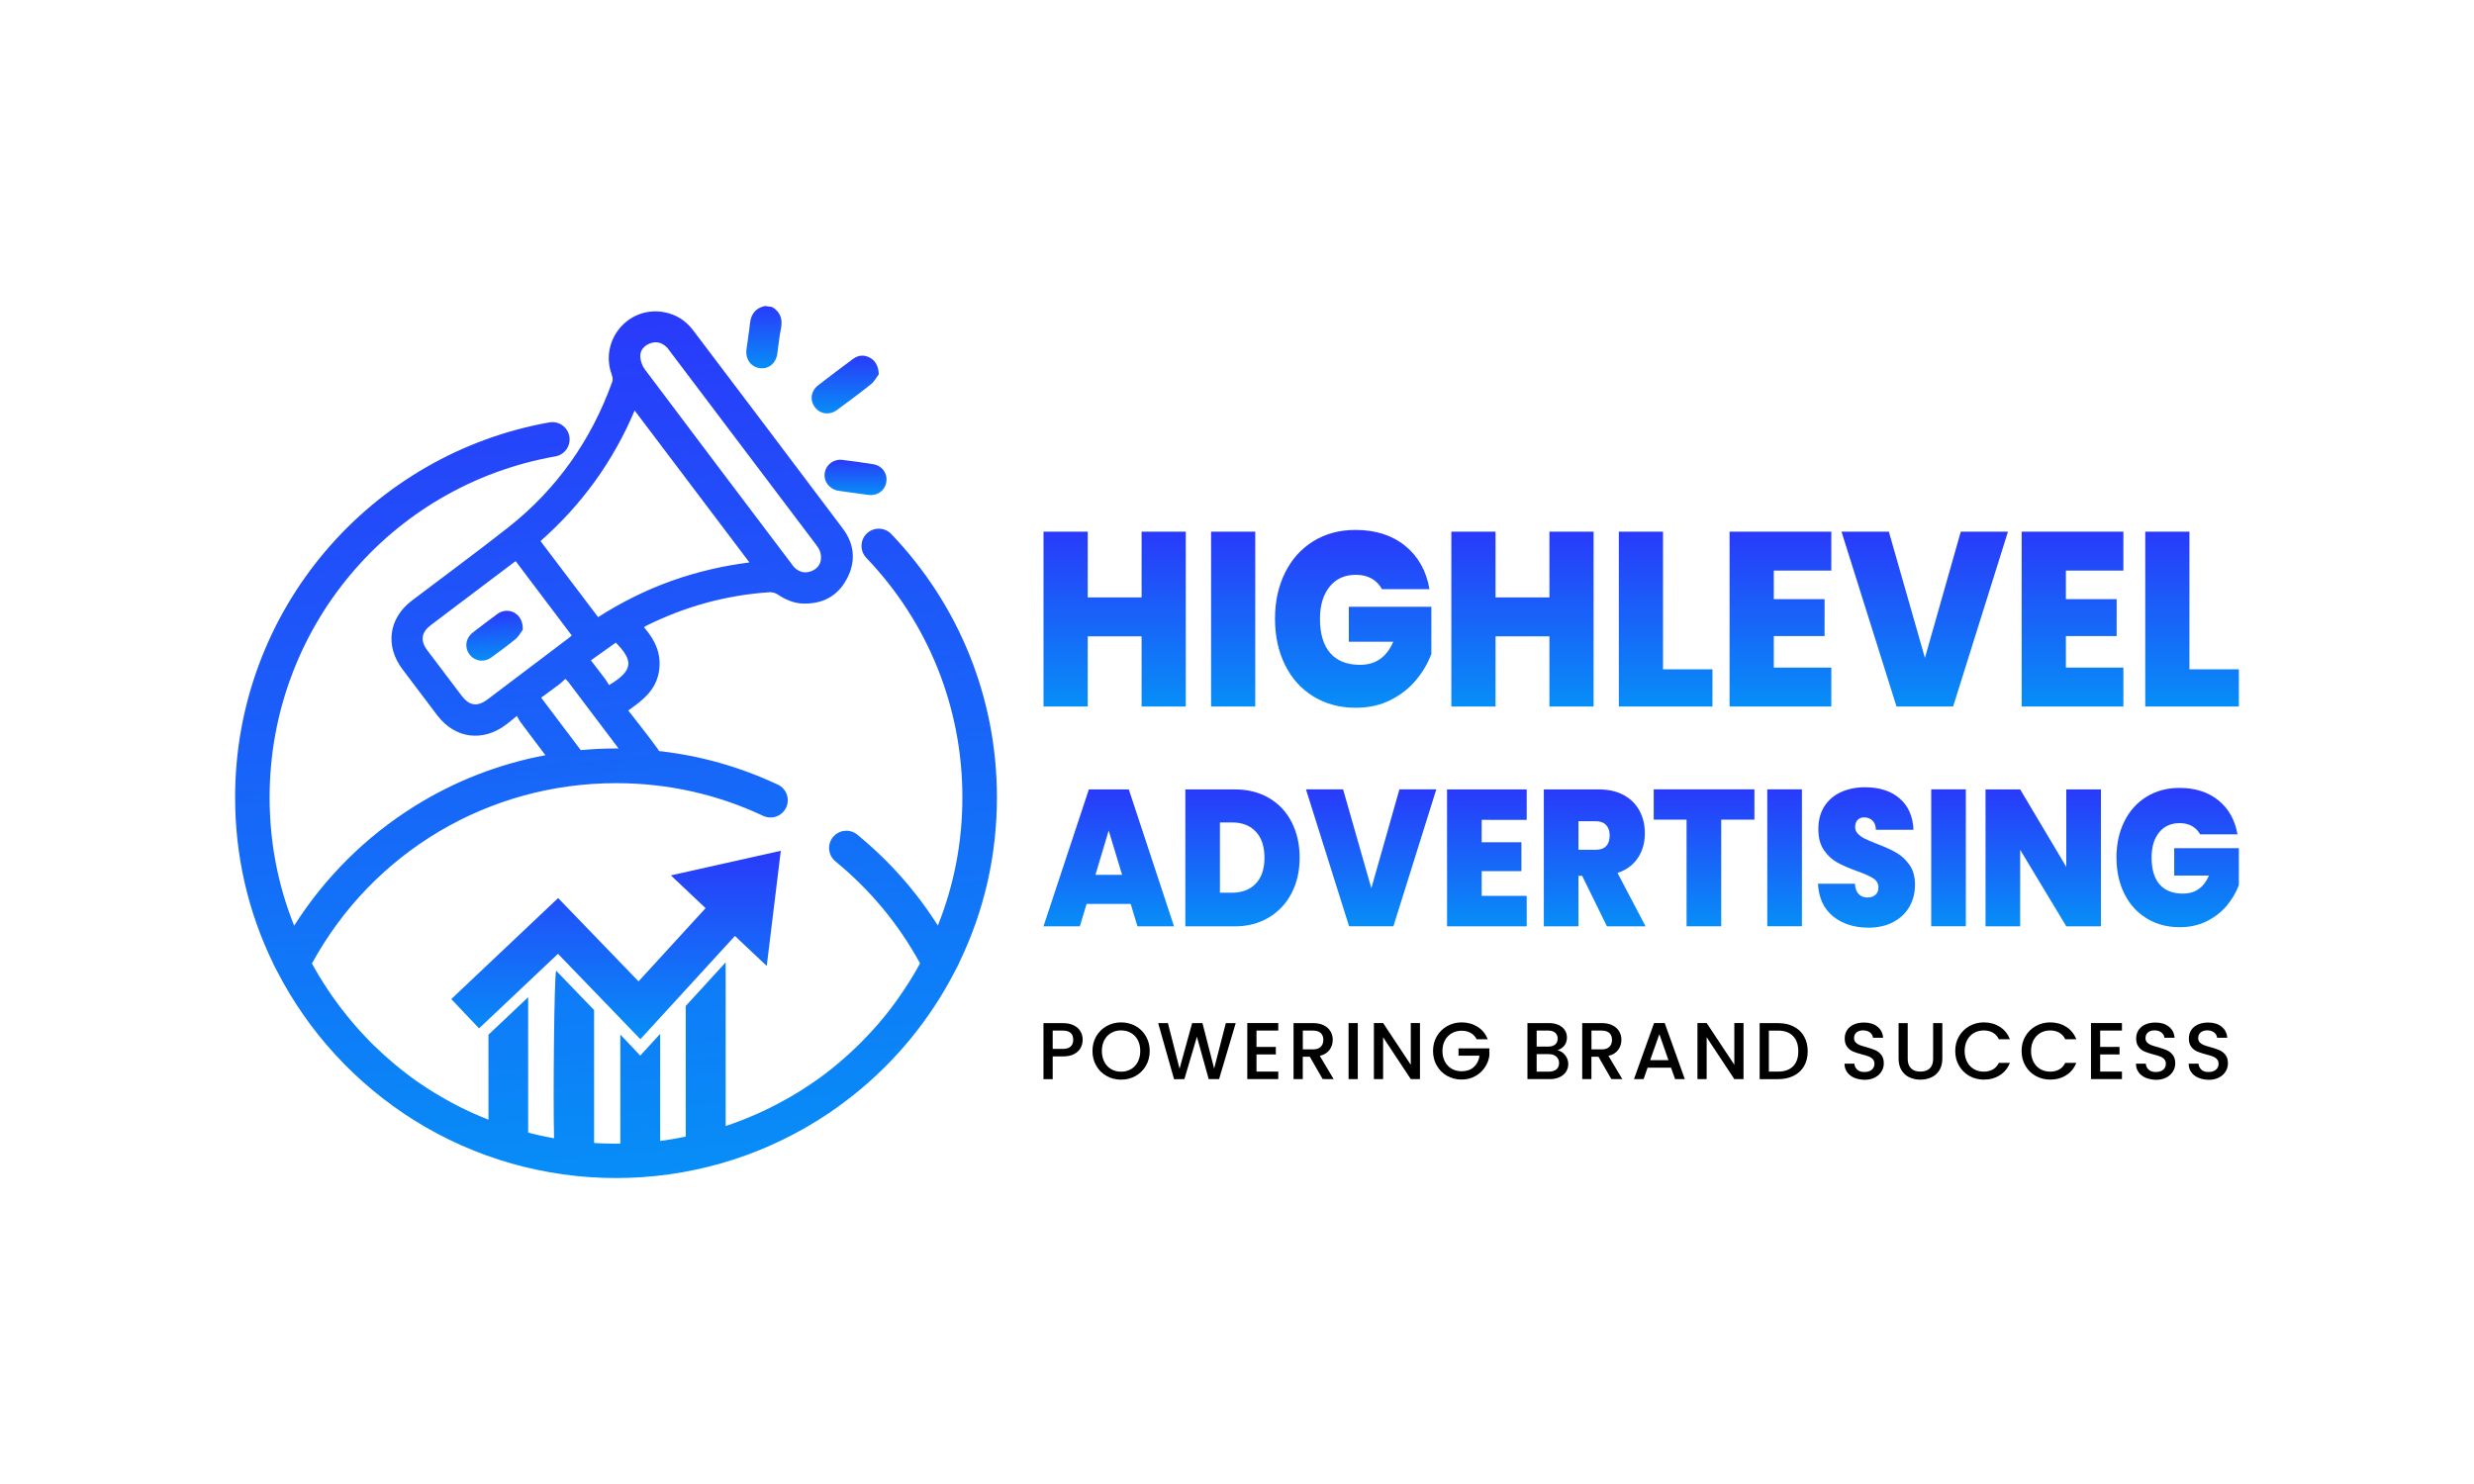 <?xml version="1.0" encoding="utf-8"?>
<!-- Generator: Adobe Illustrator 27.9.0, SVG Export Plug-In . SVG Version: 6.00 Build 0)  -->
<svg version="1.1" id="Layer_1" xmlns="http://www.w3.org/2000/svg" xmlns:xlink="http://www.w3.org/1999/xlink" x="0px" y="0px"
	 viewBox="0 0 500 300" style="enable-background:new 0 0 500 300;" xml:space="preserve">
<style type="text/css">
	.st0{fill:url(#SVGID_1_);}
	.st1{fill:url(#SVGID_00000082326306395666456520000004978341244420780714_);}
	.st2{fill:url(#SVGID_00000021805969311187837840000008912742472609561984_);}
	.st3{fill:url(#SVGID_00000173851601305095769640000004388740892061631925_);}
	.st4{fill:url(#SVGID_00000045588177031946626360000013141578244111103883_);}
	.st5{fill:url(#SVGID_00000151510530076622691620000001598471890178875835_);}
	.st6{fill:url(#SVGID_00000094576764993812289010000011250354954973517978_);}
	.st7{fill:url(#SVGID_00000033342840771507331910000004926601461985985449_);}
	.st8{fill:url(#SVGID_00000108302194348457917550000017086768140972556169_);}
	.st9{fill:url(#SVGID_00000132059255327961502830000018412514623601748134_);}
	.st10{fill:url(#SVGID_00000064329856891963135440000005974213136344340389_);}
	.st11{fill:url(#SVGID_00000080896269755447351580000011885883949688798109_);}
	.st12{fill:url(#SVGID_00000111175571691325907580000004349393228409353395_);}
	.st13{fill:url(#SVGID_00000146476865757909119980000006115304793626536323_);}
	.st14{fill:url(#SVGID_00000129912783907847298120000015437675010494732949_);}
	.st15{fill:url(#SVGID_00000094619203642819849690000017344044847585869503_);}
	.st16{fill:url(#SVGID_00000005949451374939188000000003354195024886546561_);}
	.st17{fill:url(#SVGID_00000076603890518181300070000003437822422835252153_);}
	.st18{fill:url(#SVGID_00000145018327505892500470000010380919071185825165_);}
	.st19{fill:url(#SVGID_00000077290443685902648620000017460069499631420603_);}
	.st20{fill:url(#SVGID_00000144296596897847990540000009196570337960976782_);}
	.st21{fill:url(#SVGID_00000047053351015738833260000009316561282977234058_);}
	.st22{fill:url(#SVGID_00000154385776448740548620000011171706760462803585_);}
	.st23{fill:url(#SVGID_00000122722591883450586360000015166385581240418201_);}
	.st24{fill:url(#SVGID_00000035492407743177083820000010829465344183291286_);}
	.st25{fill:url(#SVGID_00000168094041567044536240000002588214261473314225_);}
</style>
<g>
	<g>
		<linearGradient id="SVGID_1_" gradientUnits="userSpaceOnUse" x1="100.354" y1="133.3" x2="99.515" y2="123.715">
			<stop  offset="0" style="stop-color:#078EF7"/>
			<stop  offset="1" style="stop-color:#293AFA"/>
		</linearGradient>
		<path class="st0" d="M104.16,123.99c-1.1-0.72-2.5-0.7-3.64,0.13c-1.67,1.22-3.31,2.46-4.94,3.73c-1.49,1.16-1.75,3.05-0.68,4.46
			c1.08,1.41,2.95,1.66,4.48,0.54c1.64-1.2,3.28-2.4,4.84-3.68c0.59-0.48,0.96-1.22,1.43-1.85
			C105.72,125.93,105.2,124.67,104.16,123.99z"/>
		
			<linearGradient id="SVGID_00000082329222679664362420000010082334578920654220_" gradientUnits="userSpaceOnUse" x1="124.497" y1="210.082" x2="124.497" y2="171.991">
			<stop  offset="0" style="stop-color:#078EF7"/>
			<stop  offset="1" style="stop-color:#293AFA"/>
		</linearGradient>
		<path style="fill:url(#SVGID_00000082329222679664362420000010082334578920654220_);" d="M112.8,181.55
			c-7.36,6.96-14.47,13.68-21.6,20.42c1.94,2.04,3.78,3.98,5.62,5.92c5.25-4.96,10.42-9.84,15.95-15.07
			c5.57,5.78,11.08,11.49,16.65,17.26c6.5-7.1,12.8-13.98,19.11-20.87c2.16,2.04,4.23,3.99,6.43,6.06
			c0.96-7.87,1.89-15.52,2.84-23.28c-7.49,1.68-14.79,3.31-22.22,4.97c2.43,2.3,4.71,4.46,7.02,6.63
			c-4.45,4.87-8.87,9.69-13.55,14.8C123.6,192.76,118.22,187.17,112.8,181.55z"/>
		<g>
			
				<linearGradient id="SVGID_00000134224901831532350330000014130795409560616849_" gradientUnits="userSpaceOnUse" x1="154.396" y1="74.455" x2="154.396" y2="61.857">
				<stop  offset="0" style="stop-color:#078EF7"/>
				<stop  offset="1" style="stop-color:#293AFA"/>
			</linearGradient>
			<path style="fill:url(#SVGID_00000134224901831532350330000014130795409560616849_);" d="M153.53,74.42
				c1.79,0.25,3.27-0.94,3.56-2.89c0.25-1.69,0.39-3.41,0.74-5.09c0.39-1.91-0.1-3.36-1.77-4.38c-0.49-0.07-0.97-0.14-1.46-0.2
				c-1.94,0.42-2.85,1.67-3.04,3.61c-0.17,1.74-0.49,3.46-0.7,5.2C150.62,72.59,151.77,74.18,153.53,74.42z"/>
			
				<linearGradient id="SVGID_00000128473119895190095390000014936269187778129568_" gradientUnits="userSpaceOnUse" x1="170.816" y1="83.576" x2="170.816" y2="71.902">
				<stop  offset="0" style="stop-color:#078EF7"/>
				<stop  offset="1" style="stop-color:#293AFA"/>
			</linearGradient>
			<path style="fill:url(#SVGID_00000128473119895190095390000014936269187778129568_);" d="M169.19,82.86
				c2.31-1.7,4.61-3.41,6.85-5.2c0.64-0.51,1.05-1.32,1.56-1.99c-0.02-1.43-0.58-2.65-1.67-3.29c-1.21-0.71-2.43-0.63-3.54,0.19
				c-2.36,1.75-4.71,3.51-7.03,5.31c-1.49,1.15-1.74,3.05-0.65,4.46C165.78,83.75,167.66,83.99,169.19,82.86z"/>
			
				<linearGradient id="SVGID_00000064348183266528798490000005205317599837332903_" gradientUnits="userSpaceOnUse" x1="172.912" y1="100.074" x2="172.912" y2="92.941">
				<stop  offset="0" style="stop-color:#078EF7"/>
				<stop  offset="1" style="stop-color:#293AFA"/>
			</linearGradient>
			<path style="fill:url(#SVGID_00000064348183266528798490000005205317599837332903_);" d="M170.26,92.97
				c-1.78-0.22-3.33,0.96-3.58,2.65c-0.26,1.72,0.95,3.29,2.77,3.59c1,0.16,2.01,0.28,3.01,0.42c1.04,0.14,2.08,0.31,3.12,0.43
				c1.8,0.2,3.31-0.94,3.55-2.66c0.25-1.73-0.86-3.27-2.64-3.55C174.42,93.51,172.34,93.22,170.26,92.97z"/>
			
				<linearGradient id="SVGID_00000126322257507509691500000005634248346972572857_" gradientUnits="userSpaceOnUse" x1="131.204" y1="237.852" x2="116.02" y2="64.306">
				<stop  offset="0" style="stop-color:#078EF7"/>
				<stop  offset="1" style="stop-color:#293AFA"/>
			</linearGradient>
			<path style="fill:url(#SVGID_00000126322257507509691500000005634248346972572857_);" d="M193.81,194.7
				c5.09-10.48,7.67-21.76,7.67-33.53c0-19.93-7.59-38.83-21.36-53.22c-1.33-1.39-3.54-1.44-4.93-0.11
				c-1.39,1.33-1.44,3.54-0.11,4.93c12.53,13.09,19.42,30.28,19.42,48.4c0,9.03-1.67,17.72-4.96,25.94
				c-4.39-6.95-9.85-13.11-16.28-18.38c-1.49-1.22-3.69-1-4.91,0.49c-1.22,1.49-1,3.69,0.49,4.91c7.03,5.76,12.77,12.69,17.1,20.61
				c-0.05,0.1-0.11,0.2-0.16,0.3c-0.09,0.17-0.19,0.34-0.28,0.51c-0.1,0.18-0.21,0.37-0.31,0.55c-0.1,0.17-0.19,0.33-0.29,0.5
				c-0.11,0.18-0.22,0.36-0.32,0.55c-0.1,0.16-0.2,0.33-0.3,0.49c-0.11,0.18-0.22,0.36-0.34,0.54c-0.1,0.16-0.2,0.32-0.3,0.48
				c-0.11,0.18-0.23,0.36-0.35,0.54c-0.1,0.16-0.2,0.31-0.3,0.47c-0.12,0.18-0.24,0.36-0.36,0.54c-0.1,0.15-0.2,0.31-0.31,0.46
				c-0.12,0.18-0.25,0.36-0.37,0.54c-0.1,0.15-0.21,0.3-0.31,0.45c-0.13,0.18-0.26,0.36-0.38,0.54c-0.1,0.14-0.21,0.29-0.31,0.43
				c-0.13,0.18-0.27,0.36-0.4,0.54c-0.1,0.14-0.21,0.28-0.31,0.42c-0.14,0.18-0.27,0.36-0.41,0.54c-0.1,0.14-0.21,0.27-0.32,0.41
				c-0.14,0.18-0.29,0.36-0.43,0.54c-0.1,0.13-0.21,0.26-0.31,0.39c-0.15,0.18-0.3,0.36-0.45,0.54c-0.1,0.12-0.21,0.25-0.31,0.37
				c-0.15,0.18-0.31,0.36-0.47,0.55c-0.1,0.12-0.2,0.24-0.31,0.36c-0.16,0.19-0.33,0.37-0.49,0.55c-0.1,0.11-0.2,0.22-0.3,0.33
				c-0.17,0.19-0.34,0.38-0.51,0.56c-0.1,0.1-0.19,0.21-0.29,0.31c-0.18,0.2-0.37,0.39-0.55,0.58c-0.09,0.09-0.17,0.18-0.26,0.27
				c-0.2,0.21-0.4,0.41-0.6,0.62c-0.07,0.07-0.15,0.15-0.22,0.23c-0.23,0.23-0.46,0.45-0.69,0.68c-0.05,0.05-0.1,0.1-0.15,0.15
				c-1.14,1.1-2.31,2.16-3.51,3.18c-0.03,0.02-0.05,0.04-0.08,0.07c-0.27,0.23-0.55,0.46-0.82,0.68c-0.06,0.05-0.12,0.1-0.18,0.15
				c-0.24,0.2-0.49,0.39-0.73,0.59c-0.08,0.06-0.16,0.13-0.25,0.19c-0.23,0.18-0.45,0.35-0.68,0.53c-0.09,0.07-0.19,0.14-0.29,0.21
				c-0.22,0.16-0.43,0.33-0.65,0.49c-0.1,0.08-0.21,0.15-0.32,0.23c-0.21,0.15-0.42,0.31-0.63,0.46c-0.11,0.08-0.22,0.16-0.34,0.23
				c-0.21,0.15-0.42,0.29-0.63,0.43c-0.12,0.08-0.24,0.16-0.35,0.24c-0.21,0.14-0.41,0.28-0.62,0.41c-0.12,0.08-0.25,0.16-0.37,0.24
				c-0.2,0.13-0.41,0.26-0.61,0.4c-0.13,0.08-0.26,0.16-0.39,0.24c-0.2,0.13-0.4,0.25-0.61,0.38c-0.13,0.08-0.26,0.16-0.4,0.24
				c-0.2,0.12-0.4,0.24-0.61,0.36c-0.14,0.08-0.27,0.16-0.41,0.24c-0.2,0.12-0.4,0.23-0.61,0.35c-0.14,0.08-0.28,0.16-0.42,0.23
				c-0.2,0.11-0.4,0.22-0.61,0.34c-0.14,0.08-0.28,0.15-0.43,0.23c-0.2,0.11-0.4,0.22-0.6,0.32c-0.14,0.08-0.29,0.15-0.44,0.23
				c-0.2,0.1-0.4,0.21-0.61,0.31c-0.15,0.07-0.3,0.15-0.44,0.22c-0.2,0.1-0.4,0.2-0.61,0.3c-0.15,0.07-0.3,0.14-0.45,0.22
				c-0.2,0.1-0.4,0.19-0.61,0.28c-0.15,0.07-0.31,0.14-0.46,0.21c-0.2,0.09-0.41,0.18-0.61,0.27c-0.16,0.07-0.31,0.14-0.47,0.2
				c-0.2,0.09-0.41,0.17-0.61,0.26c-0.16,0.07-0.32,0.13-0.47,0.2c-0.2,0.08-0.41,0.17-0.61,0.25c-0.16,0.06-0.32,0.13-0.48,0.19
				c-0.2,0.08-0.41,0.16-0.61,0.24c-0.16,0.06-0.32,0.12-0.49,0.18c-0.21,0.08-0.41,0.15-0.62,0.23c-0.16,0.06-0.33,0.12-0.49,0.18
				c-0.21,0.07-0.41,0.14-0.62,0.21c-0.17,0.06-0.33,0.11-0.5,0.17c-0.05,0.02-0.11,0.04-0.16,0.05c0-11.01,0-21.98,0-33.08
				c-2.78,3.04-5.45,5.95-8.07,8.82c0,8.83,0,17.58,0,26.41c-0.14,0.03-0.27,0.06-0.41,0.08c-0.18,0.03-0.35,0.07-0.53,0.1
				c-0.21,0.04-0.43,0.08-0.64,0.12c-0.18,0.03-0.36,0.06-0.53,0.1c-0.21,0.04-0.43,0.07-0.64,0.11c-0.18,0.03-0.36,0.06-0.54,0.09
				c-0.22,0.03-0.43,0.06-0.65,0.1c-0.18,0.03-0.36,0.05-0.54,0.08c-0.22,0.03-0.43,0.06-0.65,0.08c-0.01,0-0.02,0-0.04,0
				c0-7.19,0-14.31,0-21.63c-1.36,1.48-2.57,2.81-4.02,4.39c-1.36-1.44-2.69-2.84-4.03-4.26c0,7.39,0,14.72,0,22.05
				c-0.3,0-0.61,0.01-0.91,0.01c-0.41,0-0.81,0-1.22-0.01c-0.13,0-0.27-0.01-0.4-0.01c-0.27-0.01-0.54-0.01-0.82-0.02
				c-0.16-0.01-0.32-0.01-0.47-0.02c-0.25-0.01-0.49-0.02-0.74-0.03c-0.17-0.01-0.34-0.02-0.51-0.03c-0.08,0-0.16-0.01-0.23-0.01
				c0-9.12,0-18.17,0-26.88c-2.65-2.75-5.12-5.31-7.66-7.94c-0.41,0.65-0.64,26.41-0.43,33.86c-0.02,0-0.04-0.01-0.06-0.01
				c-0.21-0.04-0.42-0.08-0.64-0.12c-0.18-0.03-0.36-0.07-0.53-0.1c-0.21-0.04-0.42-0.08-0.63-0.13c-0.18-0.04-0.35-0.08-0.53-0.11
				c-0.21-0.05-0.42-0.09-0.63-0.14c-0.18-0.04-0.35-0.08-0.53-0.12c-0.21-0.05-0.42-0.1-0.63-0.15c-0.18-0.04-0.35-0.09-0.53-0.13
				c-0.18-0.04-0.35-0.09-0.53-0.14v-27.36c-2.77,2.62-5.44,5.14-8.02,7.58v17.17c-0.14-0.05-0.27-0.11-0.41-0.16
				c-0.2-0.08-0.41-0.16-0.61-0.25c-0.16-0.07-0.32-0.13-0.48-0.2c-0.2-0.09-0.41-0.17-0.61-0.26c-0.16-0.07-0.31-0.14-0.47-0.2
				c-0.2-0.09-0.4-0.18-0.61-0.27c-0.15-0.07-0.31-0.14-0.46-0.21c-0.2-0.09-0.4-0.19-0.6-0.28c-0.15-0.07-0.3-0.14-0.46-0.22
				c-0.2-0.1-0.4-0.2-0.6-0.29c-0.15-0.07-0.3-0.15-0.45-0.22c-0.2-0.1-0.4-0.2-0.6-0.31c-0.15-0.08-0.29-0.15-0.44-0.23
				c-0.2-0.11-0.4-0.21-0.6-0.32c-0.14-0.08-0.29-0.15-0.43-0.23c-0.2-0.11-0.4-0.22-0.6-0.33c-0.14-0.08-0.28-0.16-0.42-0.24
				c-0.2-0.11-0.4-0.23-0.6-0.35c-0.14-0.08-0.27-0.16-0.41-0.24c-0.2-0.12-0.4-0.24-0.61-0.36c-0.13-0.08-0.27-0.16-0.4-0.24
				c-0.2-0.12-0.4-0.25-0.61-0.38c-0.13-0.08-0.26-0.16-0.39-0.24c-0.2-0.13-0.41-0.26-0.61-0.39c-0.12-0.08-0.25-0.16-0.37-0.24
				c-0.21-0.14-0.41-0.27-0.61-0.41c-0.12-0.08-0.24-0.16-0.36-0.24c-0.21-0.14-0.42-0.29-0.62-0.43c-0.11-0.08-0.23-0.16-0.34-0.24
				c-0.21-0.15-0.43-0.31-0.64-0.46c-0.1-0.08-0.21-0.15-0.31-0.23c-0.22-0.16-0.44-0.33-0.65-0.49c-0.09-0.07-0.19-0.14-0.28-0.21
				c-0.23-0.17-0.46-0.35-0.68-0.53c-0.08-0.06-0.16-0.13-0.24-0.19c-0.25-0.19-0.49-0.39-0.73-0.59c-0.06-0.05-0.12-0.1-0.18-0.15
				c-0.28-0.23-0.55-0.46-0.83-0.69c-0.02-0.02-0.05-0.04-0.07-0.06c-1.2-1.02-2.38-2.08-3.51-3.18c-0.05-0.04-0.09-0.09-0.14-0.13
				c-0.24-0.23-0.47-0.46-0.7-0.69c-0.07-0.07-0.14-0.14-0.21-0.22c-0.21-0.21-0.41-0.42-0.61-0.63c-0.09-0.09-0.17-0.18-0.25-0.27
				c-0.19-0.2-0.37-0.39-0.56-0.59c-0.09-0.1-0.18-0.2-0.28-0.3c-0.17-0.19-0.35-0.38-0.52-0.57c-0.1-0.11-0.19-0.22-0.29-0.33
				c-0.17-0.19-0.33-0.37-0.49-0.56c-0.1-0.12-0.2-0.23-0.3-0.35c-0.16-0.18-0.32-0.37-0.47-0.55c-0.1-0.12-0.2-0.25-0.31-0.37
				c-0.15-0.18-0.3-0.36-0.45-0.55c-0.1-0.13-0.21-0.26-0.31-0.39c-0.14-0.18-0.29-0.36-0.43-0.54c-0.1-0.13-0.21-0.27-0.31-0.4
				c-0.14-0.18-0.28-0.36-0.42-0.54c-0.11-0.14-0.21-0.28-0.31-0.42c-0.13-0.18-0.27-0.36-0.4-0.54c-0.1-0.14-0.21-0.29-0.31-0.43
				c-0.13-0.18-0.26-0.36-0.39-0.54c-0.1-0.15-0.21-0.29-0.31-0.44c-0.13-0.18-0.25-0.36-0.37-0.54c-0.1-0.15-0.21-0.3-0.31-0.46
				c-0.12-0.18-0.24-0.36-0.36-0.54c-0.1-0.16-0.2-0.31-0.3-0.47c-0.12-0.18-0.23-0.36-0.35-0.54c-0.1-0.16-0.2-0.32-0.3-0.48
				c-0.11-0.18-0.22-0.36-0.34-0.54c-0.1-0.16-0.2-0.33-0.3-0.49c-0.11-0.18-0.22-0.36-0.32-0.55c-0.1-0.17-0.19-0.34-0.29-0.5
				c-0.1-0.18-0.21-0.36-0.31-0.55c-0.1-0.17-0.19-0.34-0.29-0.51c-0.05-0.1-0.11-0.2-0.16-0.3c12.31-22.53,35.69-36.45,61.46-36.45
				c10.39,0,20.4,2.22,29.73,6.61c1.74,0.82,3.82,0.07,4.64-1.67c0.82-1.74,0.07-3.82-1.67-4.64c-7.64-3.59-15.68-5.86-24-6.79
				c-0.12-0.19-0.24-0.38-0.38-0.57c-1.86-2.58-3.86-5.05-5.86-7.64c2.9-2.01,5.5-4.04,6.17-7.65c0.67-3.59-0.66-6.5-3-9.18
				c0.3-0.18,0.41-0.26,0.54-0.32c7.86-3.9,16.16-6.18,24.92-6.75c0.52-0.03,1.15,0.17,1.59,0.46c1.55,1.04,3.19,1.76,5.06,1.83
				c3.91,0.13,6.97-1.43,8.85-4.89c1.92-3.53,1.64-7.06-0.76-10.26c-10.06-13.4-20.18-26.76-30.29-40.13
				c-1.5-1.98-3.49-3.21-5.94-3.64c-7.16-1.25-12.97,5.74-10.49,12.59c0.16,0.46,0.29,1.05,0.13,1.47
				c-4.25,11.84-11.23,21.76-21.12,29.54c-6.38,5.02-12.93,9.82-19.39,14.73c-4.69,3.56-5.45,9.14-1.91,13.86
				c2.33,3.1,4.67,6.2,7.02,9.3c3.59,4.73,9.17,5.49,13.94,1.91c0.69-0.52,1.34-1.08,2.17-1.76c0.31,0.54,0.47,0.9,0.7,1.2
				c1.69,2.24,3.38,4.49,5.07,6.74c-9.33,1.75-18.28,5.22-26.39,10.27c-9.87,6.15-18.2,14.44-24.39,24.2
				c-3.29-8.22-4.96-16.91-4.96-25.94c0-34.04,24.29-63.03,57.75-68.94c1.9-0.33,3.16-2.14,2.83-4.04c-0.33-1.9-2.14-3.16-4.04-2.83
				c-17.59,3.11-33.68,12.37-45.29,26.07c-5.76,6.8-10.26,14.47-13.37,22.79c-3.22,8.61-4.85,17.67-4.85,26.94
				c0,11.78,2.58,23.05,7.67,33.53l-0.01,0.02l0.82,1.59c6.37,12.39,16,22.84,27.84,30.22c12.18,7.59,26.24,11.6,40.66,11.6
				c14.42,0,28.48-4.01,40.66-11.6c1.85-1.15,3.65-2.38,5.38-3.68c0.7-0.52,1.38-1.05,2.06-1.59c8.46-6.77,15.42-15.27,20.4-24.95
				c0,0,0,0,0,0l0.82-1.59L193.81,194.7z M123.09,138.5c-0.25-0.4-0.48-0.83-0.77-1.22c-0.92-1.23-1.86-2.44-2.9-3.79
				c1.73-1.23,3.38-2.41,5.03-3.58C128.04,133.55,128.04,135.53,123.09,138.5z M131.35,69.43c1.27-0.49,2.4-0.19,3.37,0.74
				c0.23,0.22,0.4,0.48,0.59,0.73c9.89,13.09,19.78,26.19,29.67,39.28c0.63,0.84,1.11,1.7,0.89,3.15c-0.16,0.88-0.81,1.77-2.02,2.18
				c-1.24,0.43-2.34,0.13-3.28-0.77c-0.23-0.22-0.4-0.48-0.59-0.74c-9.89-13.09-19.79-26.18-29.64-39.3
				c-0.53-0.7-0.89-1.69-0.94-2.56C129.33,70.85,130.12,69.91,131.35,69.43z M128.26,82.98c7.73,10.23,15.46,20.47,23.2,30.72
				c-5.3,0.67-10.66,1.9-15.86,3.77c-5.18,1.87-10.08,4.31-14.72,7.29c-3.91-5.17-7.75-10.24-11.64-15.38
				C117.61,102.01,123.98,93.15,128.26,82.98z M98.56,141.37c-2.09,1.57-3.7,1.34-5.29-0.76c-2.3-3.04-4.6-6.08-6.9-9.13
				c-1.48-1.96-1.24-3.65,0.74-5.14c5.47-4.14,10.94-8.27,16.41-12.4c0.22-0.17,0.45-0.32,0.7-0.5c3.81,5.05,7.55,10.01,11.34,15.04
				c-0.23,0.18-0.49,0.4-0.76,0.61C109.39,133.19,103.97,137.28,98.56,141.37z M109.37,141.04c1.28-0.94,2.49-1.82,3.69-2.72
				c0.42-0.31,0.78-0.7,1.2-1.09c0.3,0.32,0.48,0.47,0.62,0.66c3.38,4.47,6.77,8.95,10.14,13.43c-0.17,0-0.34-0.01-0.52-0.01
				c-2.39,0-4.77,0.11-7.13,0.33C114.72,148.13,112.07,144.61,109.37,141.04z"/>
		</g>
	</g>
	<g>
		
			<linearGradient id="SVGID_00000114051203032059842570000016359035578273851574_" gradientUnits="userSpaceOnUse" x1="225.272" y1="142.83" x2="225.272" y2="107.48">
			<stop  offset="0" style="stop-color:#078EF7"/>
			<stop  offset="1" style="stop-color:#293AFA"/>
		</linearGradient>
		<path style="fill:url(#SVGID_00000114051203032059842570000016359035578273851574_);" d="M239.65,107.48v35.35h-8.93v-14.19
			h-10.89v14.19h-8.93v-35.35h8.93v13.29h10.89v-13.29H239.65z"/>
		
			<linearGradient id="SVGID_00000026864364745793366700000010278740090844321430_" gradientUnits="userSpaceOnUse" x1="249.226" y1="142.83" x2="249.226" y2="107.48">
			<stop  offset="0" style="stop-color:#078EF7"/>
			<stop  offset="1" style="stop-color:#293AFA"/>
		</linearGradient>
		<path style="fill:url(#SVGID_00000026864364745793366700000010278740090844321430_);" d="M253.69,107.48v35.35h-8.93v-35.35
			H253.69z"/>
		
			<linearGradient id="SVGID_00000163058775448647641670000008525438727276923534_" gradientUnits="userSpaceOnUse" x1="273.5" y1="143.081" x2="273.5" y2="107.129">
			<stop  offset="0" style="stop-color:#078EF7"/>
			<stop  offset="1" style="stop-color:#293AFA"/>
		</linearGradient>
		<path style="fill:url(#SVGID_00000163058775448647641670000008525438727276923534_);" d="M279.31,119.11
			c-0.52-0.94-1.22-1.65-2.12-2.16s-1.95-0.75-3.17-0.75c-2.25,0-4.02,0.8-5.31,2.41c-1.29,1.6-1.94,3.76-1.94,6.47
			c0,3.04,0.69,5.36,2.07,6.94c1.38,1.59,3.4,2.38,6.04,2.38c3.13,0,5.36-1.55,6.7-4.66h-8.98v-7.07h16.68v9.53
			c-0.7,1.87-1.72,3.63-3.08,5.26c-1.35,1.64-3.06,2.98-5.13,4.04c-2.07,1.05-4.42,1.58-7.07,1.58c-3.22,0-6.07-0.76-8.55-2.28
			c-2.48-1.52-4.39-3.64-5.74-6.37c-1.35-2.72-2.03-5.84-2.03-9.35c0-3.48,0.68-6.58,2.03-9.3c1.35-2.72,3.26-4.85,5.72-6.37
			c2.46-1.52,5.3-2.28,8.52-2.28c4.04,0,7.38,1.07,10.03,3.21c2.64,2.14,4.28,5.06,4.92,8.77H279.31z"/>
		
			<linearGradient id="SVGID_00000105412983660762620570000016757836760292739226_" gradientUnits="userSpaceOnUse" x1="307.687" y1="142.83" x2="307.687" y2="107.48">
			<stop  offset="0" style="stop-color:#078EF7"/>
			<stop  offset="1" style="stop-color:#293AFA"/>
		</linearGradient>
		<path style="fill:url(#SVGID_00000105412983660762620570000016757836760292739226_);" d="M322.07,107.48v35.35h-8.93v-14.19
			h-10.89v14.19h-8.93v-35.35h8.93v13.29h10.89v-13.29H322.07z"/>
		
			<linearGradient id="SVGID_00000152945852073827581660000016493913778130574742_" gradientUnits="userSpaceOnUse" x1="336.632" y1="142.83" x2="336.632" y2="107.48">
			<stop  offset="0" style="stop-color:#078EF7"/>
			<stop  offset="1" style="stop-color:#293AFA"/>
		</linearGradient>
		<path style="fill:url(#SVGID_00000152945852073827581660000016493913778130574742_);" d="M336.11,135.31h9.98v7.52h-18.92v-35.35
			h8.93V135.31z"/>
		
			<linearGradient id="SVGID_00000016792135536460600790000007101784088544498067_" gradientUnits="userSpaceOnUse" x1="359.835" y1="142.83" x2="359.835" y2="107.48">
			<stop  offset="0" style="stop-color:#078EF7"/>
			<stop  offset="1" style="stop-color:#293AFA"/>
		</linearGradient>
		<path style="fill:url(#SVGID_00000016792135536460600790000007101784088544498067_);" d="M358.49,115.35v5.77h10.26v7.47h-10.26
			v6.37h11.62v7.87h-20.56v-35.35h20.56v7.87H358.49z"/>
		
			<linearGradient id="SVGID_00000045599200384287028580000003194280916868284066_" gradientUnits="userSpaceOnUse" x1="388.985" y1="142.83" x2="388.985" y2="107.48">
			<stop  offset="0" style="stop-color:#078EF7"/>
			<stop  offset="1" style="stop-color:#293AFA"/>
		</linearGradient>
		<path style="fill:url(#SVGID_00000045599200384287028580000003194280916868284066_);" d="M405.81,107.48l-11.08,35.35h-11.44
			l-11.12-35.35h9.57l7.29,25.52l7.25-25.52H405.81z"/>
		
			<linearGradient id="SVGID_00000165220311108786341520000004622073518105707955_" gradientUnits="userSpaceOnUse" x1="418.865" y1="142.83" x2="418.865" y2="107.48">
			<stop  offset="0" style="stop-color:#078EF7"/>
			<stop  offset="1" style="stop-color:#293AFA"/>
		</linearGradient>
		<path style="fill:url(#SVGID_00000165220311108786341520000004622073518105707955_);" d="M417.52,115.35v5.77h10.26v7.47h-10.26
			v6.37h11.62v7.87h-20.56v-35.35h20.56v7.87H417.52z"/>
		
			<linearGradient id="SVGID_00000107548758244144859340000006771216299816776382_" gradientUnits="userSpaceOnUse" x1="443.024" y1="142.83" x2="443.024" y2="107.48">
			<stop  offset="0" style="stop-color:#078EF7"/>
			<stop  offset="1" style="stop-color:#293AFA"/>
		</linearGradient>
		<path style="fill:url(#SVGID_00000107548758244144859340000006771216299816776382_);" d="M442.5,135.31h9.98v7.52h-18.92v-35.35
			h8.93V135.31z"/>
	</g>
	<g>
		
			<linearGradient id="SVGID_00000052826963492687400950000016314194232092158631_" gradientUnits="userSpaceOnUse" x1="224.08" y1="187.257" x2="224.08" y2="159.574">
			<stop  offset="0" style="stop-color:#078EF7"/>
			<stop  offset="1" style="stop-color:#293AFA"/>
		</linearGradient>
		<path style="fill:url(#SVGID_00000052826963492687400950000016314194232092158631_);" d="M228.52,182.74h-8.92l-1.36,4.52h-7.35
			l9.17-27.68h8.07l9.14,27.68h-7.39L228.52,182.74z M226.78,176.85l-2.71-8.95l-2.68,8.95H226.78z"/>
		
			<linearGradient id="SVGID_00000152977954629376700760000012890475231565128065_" gradientUnits="userSpaceOnUse" x1="251.102" y1="187.257" x2="251.102" y2="159.574">
			<stop  offset="0" style="stop-color:#078EF7"/>
			<stop  offset="1" style="stop-color:#293AFA"/>
		</linearGradient>
		<path style="fill:url(#SVGID_00000152977954629376700760000012890475231565128065_);" d="M256.46,161.32
			c1.99,1.16,3.52,2.79,4.59,4.89c1.07,2.09,1.61,4.49,1.61,7.19c0,2.67-0.54,5.05-1.62,7.15c-1.08,2.09-2.62,3.74-4.61,4.93
			c-1.99,1.19-4.29,1.79-6.91,1.79h-9.96v-27.68h9.96C252.16,159.57,254.47,160.16,256.46,161.32z M253.8,178.62
			c1.17-1.23,1.75-2.97,1.75-5.22c0-2.28-0.58-4.04-1.75-5.28c-1.17-1.24-2.77-1.86-4.82-1.86h-2.43v14.21h2.43
			C251.02,180.46,252.63,179.85,253.8,178.62z"/>
		
			<linearGradient id="SVGID_00000183945662571670749870000001831511894625681062_" gradientUnits="userSpaceOnUse" x1="277.107" y1="187.257" x2="277.107" y2="159.574">
			<stop  offset="0" style="stop-color:#078EF7"/>
			<stop  offset="1" style="stop-color:#293AFA"/>
		</linearGradient>
		<path style="fill:url(#SVGID_00000183945662571670749870000001831511894625681062_);" d="M290.28,159.57l-8.67,27.68h-8.96
			l-8.71-27.68h7.5l5.71,19.99l5.68-19.99H290.28z"/>
		
			<linearGradient id="SVGID_00000094586413921549076500000012119395378626404539_" gradientUnits="userSpaceOnUse" x1="300.505" y1="187.257" x2="300.505" y2="159.574">
			<stop  offset="0" style="stop-color:#078EF7"/>
			<stop  offset="1" style="stop-color:#293AFA"/>
		</linearGradient>
		<path style="fill:url(#SVGID_00000094586413921549076500000012119395378626404539_);" d="M299.45,165.74v4.52h8.03v5.85h-8.03
			v4.99h9.1v6.16h-16.1v-27.68h16.1v6.16H299.45z"/>
		
			<linearGradient id="SVGID_00000161591742691945226960000004243121738864328338_" gradientUnits="userSpaceOnUse" x1="322.298" y1="187.257" x2="322.298" y2="159.574">
			<stop  offset="0" style="stop-color:#078EF7"/>
			<stop  offset="1" style="stop-color:#293AFA"/>
		</linearGradient>
		<path style="fill:url(#SVGID_00000161591742691945226960000004243121738864328338_);" d="M324.76,187.26l-5-10.21h-0.75v10.21h-7
			v-27.68h11.03c2.02,0,3.74,0.39,5.14,1.16c1.4,0.77,2.46,1.83,3.18,3.18c0.71,1.35,1.07,2.86,1.07,4.54
			c0,1.88-0.47,3.54-1.41,4.97c-0.94,1.43-2.31,2.44-4.12,3.04l5.68,10.8H324.76z M319.01,171.79h3.46c0.95,0,1.67-0.25,2.14-0.75
			c0.48-0.5,0.71-1.22,0.71-2.16c0-0.89-0.24-1.59-0.73-2.1c-0.49-0.51-1.2-0.77-2.12-0.77h-3.46V171.79z"/>
		
			<linearGradient id="SVGID_00000103223533113136694200000000645588225627290756_" gradientUnits="userSpaceOnUse" x1="344.394" y1="187.257" x2="344.394" y2="159.574">
			<stop  offset="0" style="stop-color:#078EF7"/>
			<stop  offset="1" style="stop-color:#293AFA"/>
		</linearGradient>
		<path style="fill:url(#SVGID_00000103223533113136694200000000645588225627290756_);" d="M354.57,159.57v6.13h-6.71v21.56h-7
			V165.7h-6.64v-6.13H354.57z"/>
		
			<linearGradient id="SVGID_00000160158469772313538100000008892360704924948393_" gradientUnits="userSpaceOnUse" x1="360.671" y1="187.257" x2="360.671" y2="159.574">
			<stop  offset="0" style="stop-color:#078EF7"/>
			<stop  offset="1" style="stop-color:#293AFA"/>
		</linearGradient>
		<path style="fill:url(#SVGID_00000160158469772313538100000008892360704924948393_);" d="M364.17,159.57v27.68h-7v-27.68H364.17z"
			/>
		
			<linearGradient id="SVGID_00000036248322512114797710000001987915300161038767_" gradientUnits="userSpaceOnUse" x1="377.234" y1="187.532" x2="377.234" y2="159.143">
			<stop  offset="0" style="stop-color:#078EF7"/>
			<stop  offset="1" style="stop-color:#293AFA"/>
		</linearGradient>
		<path style="fill:url(#SVGID_00000036248322512114797710000001987915300161038767_);" d="M370.45,185.23
			c-1.88-1.53-2.89-3.72-3.03-6.58h7.46c0.07,0.97,0.33,1.68,0.79,2.12c0.45,0.45,1.04,0.67,1.75,0.67c0.64,0,1.17-0.18,1.59-0.53
			c0.42-0.35,0.62-0.84,0.62-1.47c0-0.81-0.35-1.44-1.04-1.88c-0.69-0.44-1.81-0.94-3.36-1.49c-1.64-0.6-2.97-1.18-3.98-1.75
			c-1.01-0.56-1.89-1.39-2.64-2.47c-0.75-1.09-1.12-2.51-1.12-4.26c0-1.78,0.41-3.3,1.21-4.57c0.81-1.27,1.93-2.23,3.36-2.89
			c1.43-0.65,3.05-0.98,4.85-0.98c2.93,0,5.27,0.75,7.01,2.26c1.75,1.51,2.68,3.62,2.8,6.34h-7.6c-0.02-0.84-0.26-1.47-0.7-1.88
			c-0.44-0.42-1.01-0.63-1.7-0.63c-0.52,0-0.95,0.17-1.29,0.51c-0.33,0.34-0.5,0.82-0.5,1.45c0,0.52,0.18,0.98,0.55,1.35
			c0.37,0.38,0.83,0.71,1.37,0.98c0.55,0.27,1.36,0.62,2.43,1.04c1.59,0.6,2.91,1.2,3.94,1.79c1.04,0.59,1.93,1.41,2.68,2.47
			c0.75,1.06,1.12,2.4,1.12,4.02c0,1.65-0.37,3.13-1.12,4.44c-0.75,1.31-1.83,2.34-3.25,3.1c-1.42,0.76-3.09,1.14-5.02,1.14
			C374.74,187.53,372.33,186.77,370.45,185.23z"/>
		
			<linearGradient id="SVGID_00000026857286612451307510000002228410484910178217_" gradientUnits="userSpaceOnUse" x1="393.797" y1="187.257" x2="393.797" y2="159.574">
			<stop  offset="0" style="stop-color:#078EF7"/>
			<stop  offset="1" style="stop-color:#293AFA"/>
		</linearGradient>
		<path style="fill:url(#SVGID_00000026857286612451307510000002228410484910178217_);" d="M397.3,159.57v27.68h-7v-27.68H397.3z"/>
		
			<linearGradient id="SVGID_00000105423540150828462960000012423545991112103838_" gradientUnits="userSpaceOnUse" x1="412.948" y1="187.257" x2="412.948" y2="159.574">
			<stop  offset="0" style="stop-color:#078EF7"/>
			<stop  offset="1" style="stop-color:#293AFA"/>
		</linearGradient>
		<path style="fill:url(#SVGID_00000105423540150828462960000012423545991112103838_);" d="M424.6,187.26h-7l-9.32-15.47v15.47h-7
			v-27.68h7l9.32,15.67v-15.67h7V187.26z"/>
		
			<linearGradient id="SVGID_00000039831828552904830270000014217797220026462372_" gradientUnits="userSpaceOnUse" x1="440.113" y1="187.453" x2="440.113" y2="159.299">
			<stop  offset="0" style="stop-color:#078EF7"/>
			<stop  offset="1" style="stop-color:#293AFA"/>
		</linearGradient>
		<path style="fill:url(#SVGID_00000039831828552904830270000014217797220026462372_);" d="M444.66,168.68
			c-0.41-0.73-0.96-1.3-1.66-1.69s-1.53-0.59-2.48-0.59c-1.76,0-3.15,0.63-4.16,1.88c-1.01,1.26-1.52,2.94-1.52,5.07
			c0,2.38,0.54,4.2,1.62,5.44c1.08,1.24,2.66,1.86,4.73,1.86c2.45,0,4.2-1.22,5.25-3.65h-7.03v-5.54h13.07v7.46
			c-0.55,1.47-1.35,2.84-2.41,4.12c-1.06,1.28-2.4,2.34-4.02,3.16c-1.62,0.82-3.46,1.24-5.53,1.24c-2.52,0-4.75-0.6-6.69-1.79
			c-1.94-1.19-3.44-2.85-4.5-4.99c-1.06-2.13-1.59-4.57-1.59-7.32c0-2.72,0.53-5.15,1.59-7.28c1.06-2.13,2.55-3.8,4.48-4.99
			c1.93-1.19,4.15-1.79,6.68-1.79c3.16,0,5.78,0.84,7.85,2.51c2.07,1.68,3.36,3.97,3.86,6.87H444.66z"/>
	</g>
	<g>
		<g>
			<path d="M218.4,211.83c-0.27,0.51-0.71,0.93-1.3,1.25c-0.6,0.32-1.36,0.48-2.3,0.48h-2.05v4.6h-1.86v-11.33h3.91
				c0.87,0,1.61,0.15,2.21,0.45c0.6,0.3,1.05,0.7,1.35,1.21c0.3,0.51,0.45,1.08,0.45,1.71C218.81,210.77,218.67,211.32,218.4,211.83
				z M216.38,211.56c0.35-0.32,0.52-0.77,0.52-1.36c0-1.24-0.7-1.86-2.1-1.86h-2.05v3.7h2.05
				C215.51,212.04,216.03,211.88,216.38,211.56z"/>
			<path d="M223.66,217.52c-0.89-0.49-1.59-1.18-2.1-2.07c-0.52-0.89-0.77-1.88-0.77-2.99c0-1.11,0.26-2.1,0.77-2.98
				c0.52-0.88,1.22-1.57,2.1-2.06c0.89-0.49,1.85-0.74,2.91-0.74c1.06,0,2.04,0.25,2.93,0.74c0.89,0.49,1.58,1.18,2.09,2.06
				c0.51,0.88,0.77,1.87,0.77,2.98c0,1.11-0.26,2.11-0.77,2.99c-0.51,0.89-1.21,1.57-2.09,2.07c-0.89,0.49-1.86,0.74-2.93,0.74
				C225.51,218.26,224.54,218.02,223.66,217.52z M228.57,216.14c0.59-0.34,1.05-0.83,1.38-1.47c0.33-0.64,0.5-1.37,0.5-2.21
				c0-0.84-0.17-1.57-0.5-2.2c-0.33-0.63-0.79-1.11-1.38-1.45c-0.59-0.34-1.25-0.51-2-0.51c-0.75,0-1.42,0.17-2,0.51
				c-0.59,0.34-1.05,0.82-1.38,1.45c-0.33,0.63-0.5,1.36-0.5,2.2c0,0.84,0.17,1.57,0.5,2.21c0.33,0.63,0.79,1.12,1.38,1.47
				c0.59,0.34,1.25,0.51,2,0.51C227.32,216.65,227.99,216.48,228.57,216.14z"/>
			<path d="M249.74,206.82l-3.36,11.33h-2.1l-2.38-8.57l-2.53,8.57l-2.09,0.02l-3.21-11.34h1.97l2.35,9.22l2.54-9.22h2.09l2.36,9.18
				l2.36-9.18H249.74z"/>
			<path d="M253.94,208.32v3.32h3.91v1.52h-3.91v3.47h4.4v1.52h-6.26v-11.34h6.26v1.52H253.94z"/>
			<path d="M267.32,218.15l-2.61-4.53h-1.42v4.53h-1.86v-11.33h3.91c0.87,0,1.61,0.15,2.21,0.46c0.6,0.3,1.05,0.71,1.35,1.22
				c0.3,0.51,0.45,1.08,0.45,1.71c0,0.74-0.21,1.41-0.64,2.01c-0.43,0.6-1.09,1.01-1.98,1.23l2.8,4.69H267.32z M263.3,212.14h2.05
				c0.7,0,1.22-0.17,1.57-0.52c0.35-0.35,0.53-0.81,0.53-1.4c0-0.59-0.17-1.05-0.52-1.38c-0.35-0.33-0.87-0.5-1.58-0.5h-2.05V212.14
				z"/>
			<path d="M274.41,206.82v11.33h-1.86v-11.33H274.41z"/>
			<path d="M286.98,218.15h-1.86l-5.59-8.46v8.46h-1.86v-11.34h1.86l5.59,8.44v-8.44h1.86V218.15z"/>
			<path d="M298.43,210.08c-0.29-0.56-0.7-0.99-1.22-1.28c-0.52-0.29-1.12-0.43-1.81-0.43c-0.75,0-1.42,0.17-2,0.51
				c-0.59,0.34-1.05,0.81-1.38,1.43c-0.33,0.62-0.5,1.34-0.5,2.15s0.17,1.53,0.5,2.16c0.33,0.62,0.79,1.11,1.38,1.44
				c0.59,0.34,1.25,0.5,2,0.5c1.01,0,1.83-0.28,2.46-0.85c0.63-0.56,1.02-1.33,1.16-2.3h-4.25v-1.48h6.24v1.45
				c-0.12,0.88-0.43,1.69-0.94,2.43c-0.5,0.74-1.16,1.33-1.97,1.77c-0.81,0.44-1.71,0.66-2.7,0.66c-1.06,0-2.04-0.25-2.92-0.74
				c-0.88-0.49-1.58-1.18-2.09-2.06s-0.77-1.87-0.77-2.98c0-1.11,0.26-2.1,0.77-2.98c0.52-0.88,1.22-1.57,2.1-2.06
				c0.89-0.49,1.85-0.74,2.91-0.74c1.21,0,2.28,0.3,3.22,0.89c0.94,0.59,1.62,1.43,2.05,2.52H298.43z"/>
			<path d="M316.31,213.29c0.42,0.53,0.64,1.14,0.64,1.81c0,0.58-0.15,1.09-0.45,1.56c-0.3,0.46-0.73,0.83-1.3,1.09
				c-0.56,0.27-1.22,0.4-1.97,0.4h-4.53v-11.33h4.32c0.77,0,1.43,0.13,1.99,0.39c0.55,0.26,0.97,0.61,1.25,1.05
				c0.28,0.44,0.42,0.93,0.42,1.47c0,0.65-0.17,1.2-0.52,1.63c-0.35,0.44-0.81,0.76-1.4,0.96
				C315.37,212.44,315.89,212.76,316.31,213.29z M310.56,211.58h2.3c0.61,0,1.08-0.14,1.43-0.42s0.51-0.68,0.51-1.2
				c0-0.51-0.17-0.91-0.51-1.2c-0.34-0.29-0.82-0.43-1.43-0.43h-2.3V211.58z M314.55,216.18c0.36-0.3,0.54-0.73,0.54-1.27
				c0-0.55-0.19-0.99-0.57-1.32c-0.38-0.33-0.89-0.49-1.52-0.49h-2.44v3.54h2.51C313.7,216.63,314.19,216.48,314.55,216.18z"/>
			<path d="M325.66,218.15l-2.61-4.53h-1.42v4.53h-1.86v-11.33h3.91c0.87,0,1.61,0.15,2.21,0.46c0.6,0.3,1.05,0.71,1.35,1.22
				c0.3,0.51,0.45,1.08,0.45,1.71c0,0.74-0.21,1.41-0.64,2.01c-0.43,0.6-1.09,1.01-1.98,1.23l2.8,4.69H325.66z M321.64,212.14h2.05
				c0.7,0,1.22-0.17,1.57-0.52c0.35-0.35,0.53-0.81,0.53-1.4c0-0.59-0.17-1.05-0.52-1.38c-0.35-0.33-0.87-0.5-1.58-0.5h-2.05V212.14
				z"/>
			<path d="M337.72,215.84h-4.74l-0.81,2.31h-1.94l4.06-11.34h2.15l4.06,11.34h-1.96L337.72,215.84z M337.2,214.32l-1.84-5.26
				l-1.86,5.26H337.2z"/>
			<path d="M352.37,218.15h-1.86l-5.59-8.46v8.46h-1.86v-11.34h1.86l5.59,8.44v-8.44h1.86V218.15z"/>
			<path d="M362.5,207.52c0.91,0.46,1.61,1.12,2.1,1.99c0.49,0.86,0.74,1.87,0.74,3.02c0,1.15-0.25,2.15-0.74,3s-1.2,1.5-2.1,1.95
				c-0.91,0.45-1.96,0.68-3.17,0.68h-3.7v-11.33h3.7C360.54,206.82,361.6,207.06,362.5,207.52z M362.38,215.56
				c0.71-0.72,1.06-1.73,1.06-3.03c0-1.31-0.35-2.34-1.06-3.08c-0.71-0.74-1.72-1.11-3.05-1.11h-1.84v8.29h1.84
				C360.66,216.63,361.67,216.28,362.38,215.56z"/>
			<path d="M374.73,217.87c-0.61-0.27-1.09-0.64-1.43-1.13c-0.35-0.49-0.52-1.06-0.52-1.71h1.99c0.04,0.49,0.24,0.89,0.58,1.21
				c0.34,0.32,0.82,0.47,1.44,0.47c0.64,0,1.14-0.15,1.5-0.46c0.36-0.31,0.54-0.71,0.54-1.2c0-0.38-0.11-0.69-0.33-0.93
				c-0.22-0.24-0.5-0.42-0.83-0.55c-0.33-0.13-0.79-0.27-1.38-0.42c-0.74-0.2-1.34-0.39-1.8-0.59c-0.46-0.2-0.86-0.51-1.18-0.94
				c-0.33-0.42-0.49-0.99-0.49-1.69c0-0.65,0.16-1.22,0.49-1.71c0.33-0.49,0.78-0.86,1.37-1.12c0.59-0.26,1.27-0.39,2.04-0.39
				c1.1,0,2,0.27,2.7,0.82c0.7,0.55,1.09,1.3,1.16,2.26h-2.05c-0.03-0.41-0.23-0.77-0.59-1.06c-0.36-0.29-0.83-0.44-1.42-0.44
				c-0.53,0-0.97,0.14-1.3,0.41c-0.34,0.27-0.51,0.66-0.51,1.17c0,0.35,0.11,0.63,0.32,0.86c0.21,0.22,0.48,0.4,0.81,0.53
				c0.33,0.13,0.77,0.27,1.34,0.42c0.75,0.21,1.36,0.41,1.83,0.62c0.47,0.21,0.87,0.52,1.21,0.95c0.33,0.43,0.5,1,0.5,1.72
				c0,0.58-0.15,1.12-0.46,1.63c-0.31,0.51-0.76,0.92-1.35,1.23c-0.59,0.31-1.29,0.46-2.09,0.46
				C376.03,218.26,375.34,218.13,374.73,217.87z"/>
			<path d="M385.55,206.82v7.22c0,0.86,0.23,1.5,0.68,1.94s1.08,0.65,1.88,0.65c0.81,0,1.45-0.22,1.9-0.65
				c0.45-0.43,0.68-1.08,0.68-1.94v-7.22h1.86v7.19c0,0.92-0.2,1.71-0.6,2.35c-0.4,0.64-0.94,1.12-1.61,1.43
				c-0.67,0.32-1.42,0.47-2.23,0.47s-1.56-0.16-2.22-0.47c-0.67-0.31-1.2-0.79-1.59-1.43c-0.39-0.64-0.59-1.42-0.59-2.35v-7.19
				H385.55z"/>
			<path d="M395.93,209.48c0.52-0.88,1.22-1.57,2.1-2.06c0.89-0.49,1.86-0.74,2.91-0.74c1.21,0,2.28,0.3,3.22,0.89
				c0.94,0.59,1.62,1.43,2.04,2.52h-2.23c-0.29-0.6-0.7-1.04-1.22-1.34c-0.52-0.29-1.12-0.44-1.81-0.44c-0.75,0-1.42,0.17-2,0.51
				c-0.59,0.34-1.05,0.82-1.38,1.45c-0.33,0.63-0.5,1.36-0.5,2.2c0,0.84,0.17,1.57,0.5,2.2c0.33,0.63,0.79,1.12,1.38,1.46
				c0.59,0.34,1.25,0.51,2,0.51c0.68,0,1.29-0.15,1.81-0.44c0.52-0.29,0.93-0.74,1.22-1.34h2.23c-0.42,1.09-1.11,1.92-2.04,2.51
				c-0.94,0.59-2.01,0.88-3.22,0.88c-1.06,0-2.04-0.25-2.92-0.74c-0.88-0.49-1.58-1.18-2.09-2.06c-0.52-0.88-0.77-1.87-0.77-2.98
				C395.15,211.35,395.41,210.36,395.93,209.48z"/>
			<path d="M409.34,209.48c0.52-0.88,1.22-1.57,2.1-2.06c0.89-0.49,1.86-0.74,2.91-0.74c1.21,0,2.28,0.3,3.22,0.89
				c0.94,0.59,1.62,1.43,2.05,2.52h-2.23c-0.29-0.6-0.7-1.04-1.22-1.34c-0.52-0.29-1.12-0.44-1.81-0.44c-0.75,0-1.42,0.17-2,0.51
				s-1.05,0.82-1.38,1.45c-0.33,0.63-0.5,1.36-0.5,2.2c0,0.84,0.17,1.57,0.5,2.2c0.33,0.63,0.79,1.12,1.38,1.46s1.25,0.51,2,0.51
				c0.68,0,1.29-0.15,1.81-0.44c0.52-0.29,0.93-0.74,1.22-1.34h2.23c-0.42,1.09-1.11,1.92-2.05,2.51c-0.94,0.59-2.01,0.88-3.22,0.88
				c-1.06,0-2.04-0.25-2.92-0.74c-0.88-0.49-1.58-1.18-2.09-2.06c-0.52-0.88-0.77-1.87-0.77-2.98
				C408.56,211.35,408.82,210.36,409.34,209.48z"/>
			<path d="M424.45,208.32v3.32h3.91v1.52h-3.91v3.47h4.4v1.52h-6.26v-11.34h6.26v1.52H424.45z"/>
			<path d="M433.63,217.87c-0.61-0.27-1.09-0.64-1.43-1.13c-0.35-0.49-0.52-1.06-0.52-1.71h1.99c0.04,0.49,0.24,0.89,0.58,1.21
				c0.34,0.32,0.82,0.47,1.44,0.47c0.64,0,1.14-0.15,1.5-0.46c0.36-0.31,0.54-0.71,0.54-1.2c0-0.38-0.11-0.69-0.33-0.93
				c-0.22-0.24-0.5-0.42-0.83-0.55c-0.33-0.13-0.79-0.27-1.38-0.42c-0.74-0.2-1.34-0.39-1.8-0.59c-0.46-0.2-0.86-0.51-1.18-0.94
				c-0.33-0.42-0.49-0.99-0.49-1.69c0-0.65,0.16-1.22,0.49-1.71c0.33-0.49,0.78-0.86,1.37-1.12c0.59-0.26,1.27-0.39,2.04-0.39
				c1.1,0,2,0.27,2.7,0.82c0.7,0.55,1.09,1.3,1.16,2.26h-2.05c-0.03-0.41-0.23-0.77-0.59-1.06c-0.36-0.29-0.83-0.44-1.42-0.44
				c-0.53,0-0.97,0.14-1.3,0.41c-0.34,0.27-0.51,0.66-0.51,1.17c0,0.35,0.11,0.63,0.32,0.86c0.21,0.22,0.48,0.4,0.81,0.53
				c0.33,0.13,0.77,0.27,1.34,0.42c0.75,0.21,1.36,0.41,1.83,0.62c0.47,0.21,0.87,0.52,1.21,0.95c0.33,0.43,0.5,1,0.5,1.72
				c0,0.58-0.15,1.12-0.46,1.63c-0.31,0.51-0.76,0.92-1.35,1.23c-0.59,0.31-1.29,0.46-2.09,0.46
				C434.92,218.26,434.24,218.13,433.63,217.87z"/>
			<path d="M444.28,217.87c-0.61-0.27-1.09-0.64-1.43-1.13c-0.35-0.49-0.52-1.06-0.52-1.71h1.99c0.04,0.49,0.24,0.89,0.58,1.21
				c0.34,0.32,0.82,0.47,1.44,0.47c0.64,0,1.14-0.15,1.5-0.46c0.36-0.31,0.54-0.71,0.54-1.2c0-0.38-0.11-0.69-0.33-0.93
				c-0.22-0.24-0.5-0.42-0.83-0.55c-0.33-0.13-0.79-0.27-1.38-0.42c-0.74-0.2-1.34-0.39-1.8-0.59c-0.46-0.2-0.86-0.51-1.18-0.94
				c-0.33-0.42-0.49-0.99-0.49-1.69c0-0.65,0.16-1.22,0.49-1.71c0.33-0.49,0.78-0.86,1.37-1.12c0.59-0.26,1.27-0.39,2.04-0.39
				c1.1,0,2,0.27,2.7,0.82c0.7,0.55,1.09,1.3,1.16,2.26h-2.05c-0.03-0.41-0.23-0.77-0.59-1.06c-0.36-0.29-0.83-0.44-1.42-0.44
				c-0.53,0-0.97,0.14-1.3,0.41c-0.34,0.27-0.51,0.66-0.51,1.17c0,0.35,0.11,0.63,0.32,0.86c0.21,0.22,0.48,0.4,0.81,0.53
				c0.33,0.13,0.77,0.27,1.34,0.42c0.75,0.21,1.36,0.41,1.83,0.62c0.47,0.21,0.87,0.52,1.21,0.95c0.33,0.43,0.5,1,0.5,1.72
				c0,0.58-0.15,1.12-0.46,1.63c-0.31,0.51-0.76,0.92-1.35,1.23c-0.59,0.31-1.29,0.46-2.09,0.46
				C445.58,218.26,444.89,218.13,444.28,217.87z"/>
		</g>
	</g>
</g>
</svg>
